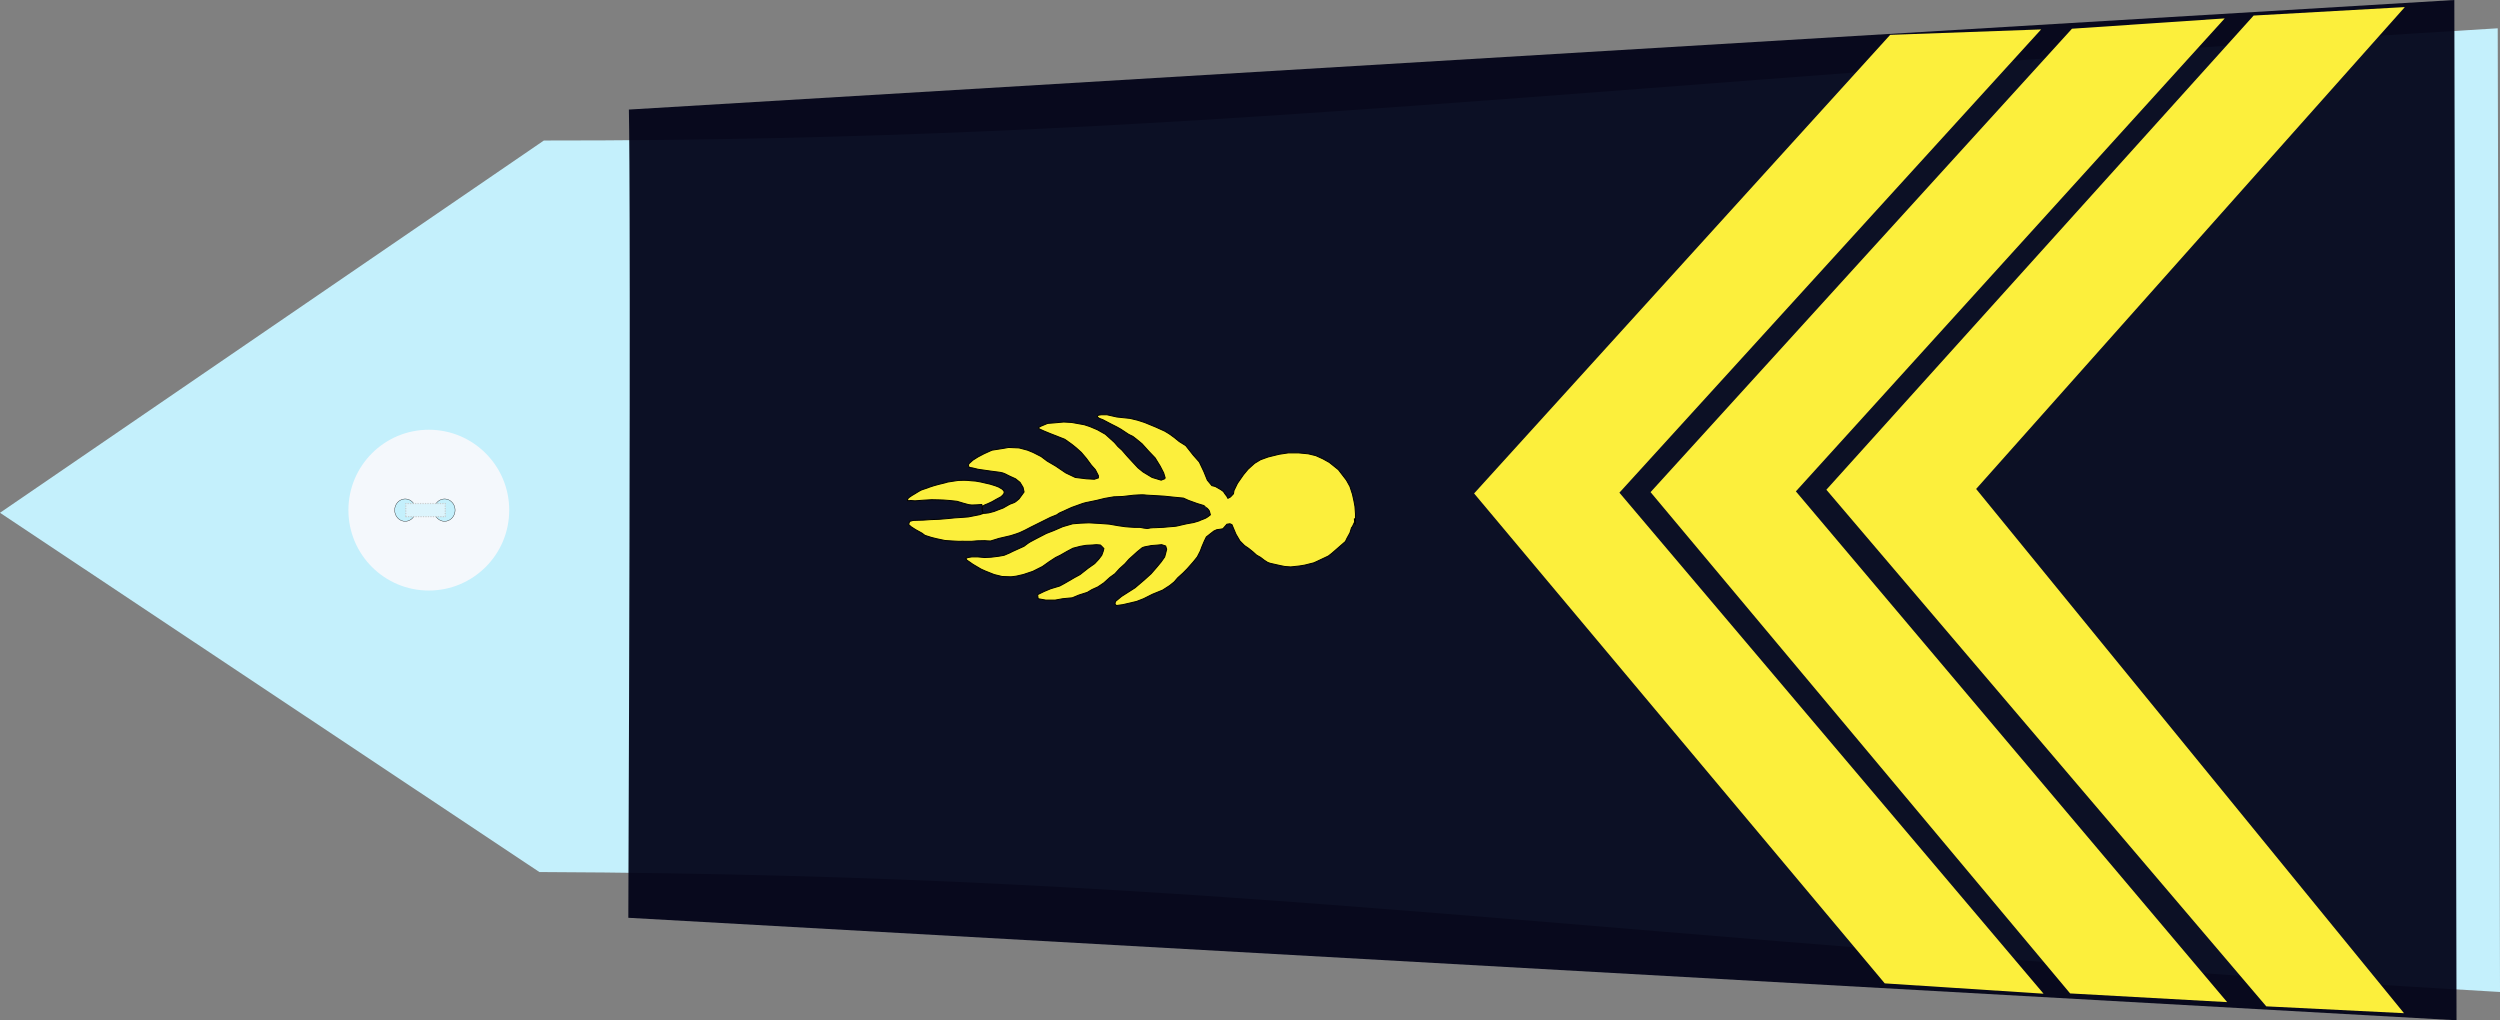 <?xml version="1.0" encoding="UTF-8" standalone="no"?>
<!-- Created with Inkscape (http://www.inkscape.org/) -->
<svg
   xmlns:dc="http://purl.org/dc/elements/1.1/"
   xmlns:cc="http://creativecommons.org/ns#"
   xmlns:rdf="http://www.w3.org/1999/02/22-rdf-syntax-ns#"
   xmlns:svg="http://www.w3.org/2000/svg"
   xmlns="http://www.w3.org/2000/svg"
   xmlns:sodipodi="http://sodipodi.sourceforge.net/DTD/sodipodi-0.dtd"
   xmlns:inkscape="http://www.inkscape.org/namespaces/inkscape"
   width="390.061"
   height="159.188"
   id="svg2451"
   sodipodi:version="0.32"
   inkscape:version="0.46"
   sodipodi:docname="mdc_gr.svg"
   inkscape:output_extension="org.inkscape.output.svg.inkscape"
   version="1.0">
  <rect width="100%" height="100%" fill="#808080" stroke="none"/>
  <defs
     id="defs2453">
    <inkscape:perspective
       sodipodi:type="inkscape:persp3d"
       inkscape:vp_x="0 : 212.5 : 1"
       inkscape:vp_y="0 : 1000 : 0"
       inkscape:vp_z="428.75 : 212.5 : 1"
       inkscape:persp3d-origin="214.375 : 141.66667 : 1"
       id="perspective2460" />
  </defs>
  <sodipodi:namedview
     pagecolor="#ffffff"
     bordercolor="#666666"
     borderopacity="1.0"
     inkscape:pageopacity="0.0"
     inkscape:pageshadow="2"
     inkscape:zoom="1.6"
     inkscape:cx="209.33358"
     inkscape:cy="181.62951"
     inkscape:document-units="pt"
     inkscape:current-layer="layer1"
     id="namedview2455"
     showgrid="false"
     inkscape:window-width="1280"
     inkscape:window-height="974"
     inkscape:window-x="-8"
     inkscape:window-y="-8" />
  <g
     inkscape:label="Layer 1"
     inkscape:groupmode="layer"
     id="layer1"
     transform="translate(-19.344,-132.906)">
    <path
       style="fill:#c4f0fc;fill-opacity:1;fill-rule:evenodd;stroke:none;stroke-width:1px;stroke-linecap:butt;stroke-linejoin:miter;stroke-opacity:1"
       d="M 103.499,268.966 L 19.344,212.913 L 104.198,154.83 C 204.414,154.895 265.005,146.086 409.049,137.32 L 409.406,287.68 C 265.212,279.36 213.437,269.435 103.499,268.966 z"
       id="path3751"
       sodipodi:nodetypes="cccccc" />
    <g
       transform="matrix(0,-0.512,0.512,0,73.45,225.3)"
       id="g3822">
      <path
         transform="translate(-0.134,-1.53761e-5)"
         style="fill:#f4f8fc;stroke-width:0.25;stroke-miterlimit:4;stroke-dasharray:none"
         d="M 49.634,25 C 49.634,38.531 38.665,49.5 25.134,49.5 C 11.603,49.5 0.634,38.531 0.634,25 C 0.634,11.469 11.603,0.5 25.134,0.5 C 38.665,0.5 49.634,11.469 49.634,25 z"
         id="P0" />
      <path
         transform="translate(1.2,-1)"
         d="M 27.2,18.8 A 3.4,3.2 0 1 1 20.4,18.8 A 3.4,3.2 0 1 1 27.2,18.8 z"
         sodipodi:ry="3.2"
         sodipodi:rx="3.4000001"
         sodipodi:cy="18.799999"
         sodipodi:cx="23.799999"
         id="path3016"
         style="opacity:1;fill:#c4f0fc;fill-opacity:1;stroke:#000000;stroke-width:0.1;stroke-miterlimit:4;stroke-dasharray:none;stroke-opacity:1"
         sodipodi:type="arc" />
      <path
         transform="translate(1.2,11)"
         d="M 27.2,18.8 A 3.4,3.2 0 1 1 20.4,18.8 A 3.4,3.2 0 1 1 27.2,18.8 z"
         sodipodi:ry="3.2"
         sodipodi:rx="3.4000001"
         sodipodi:cy="18.799999"
         sodipodi:cx="23.799999"
         id="path3790"
         style="opacity:1;fill:#c4f0fc;fill-opacity:1;stroke:#000000;stroke-width:0.1;stroke-miterlimit:4;stroke-dasharray:none;stroke-opacity:1"
         sodipodi:type="arc" />
      <rect
         y="17.975"
         x="23.024"
         height="12.044"
         width="3.985"
         id="rect3792"
         style="opacity:1;fill:#dcf4fc;fill-opacity:1;stroke:#c4c4c4;stroke-width:0.378;stroke-linejoin:round;stroke-miterlimit:4;stroke-dasharray:0.378, 0.378;stroke-dashoffset:0;stroke-opacity:0.784" />
    </g>
    <path
       style="fill:#000217;fill-opacity:0.937;fill-rule:evenodd;stroke:none;stroke-width:1px;stroke-linecap:butt;stroke-linejoin:miter;stroke-opacity:1"
       d="M 117.465,149.999 C 117.576,155.224 117.737,181.933 117.378,276.105 L 402.622,292.094 L 402.279,132.906 L 117.465,149.999 z"
       id="path3753"
       sodipodi:nodetypes="ccccc" />
    <g
       id="g8724"
       transform="matrix(1.019,0,0,1,39.135,3.5e-5)">
      <path
         sodipodi:nodetypes="ccccccc"
         id="path1891"
         d="M 321.587,289.261 L 297.545,287.904 L 233.304,209.693 L 297.829,137.387 L 321.216,135.777 L 255.552,209.572 L 321.587,289.261 z"
         style="fill:#fcef3c;fill-opacity:1;fill-rule:evenodd;stroke:none;stroke-width:1px;stroke-linecap:butt;stroke-linejoin:miter;stroke-opacity:1" />
      <path
         sodipodi:nodetypes="ccccccc"
         id="path1908"
         d="M 348.666,290.988 L 327.579,289.921 L 260.223,209.316 L 325.643,135.333 L 348.794,134.012 L 283.154,209.195 L 348.666,290.988 z"
         style="fill:#fcef3c;fill-opacity:1;fill-rule:evenodd;stroke:none;stroke-width:1px;stroke-linecap:butt;stroke-linejoin:miter;stroke-opacity:1" />
      <path
         sodipodi:nodetypes="ccccccc"
         id="path7365"
         d="M 293.476,287.946 L 269.162,286.336 L 206.285,209.895 L 269.991,138.347 L 293.105,137.496 L 228.533,209.774 L 293.476,287.946 z"
         style="fill:#fcef3c;fill-opacity:1;fill-rule:evenodd;stroke:none;stroke-width:1px;stroke-linecap:butt;stroke-linejoin:miter;stroke-opacity:1" />
    </g>
    <path
       style="fill:#fcef3c;fill-opacity:1;fill-rule:evenodd;stroke:#000000;stroke-width:0.159px;stroke-linecap:butt;stroke-linejoin:miter;stroke-opacity:1"
       d="M 187.193,222.919 C 186.801,223.132 187.663,222.636 186.566,223.274 C 185.469,223.911 185.469,223.911 185.469,223.911 L 184.686,224.337 L 183.276,224.762 L 182.257,225.187 L 181.239,225.683 L 181.317,226.321 L 182.492,226.534 L 183.981,226.534 L 185.156,226.321 L 186.644,226.18 L 187.663,225.754 L 188.995,225.329 L 189.7,224.904 L 190.64,224.478 L 191.58,223.841 L 192.52,222.99 L 193.304,222.423 L 194.009,221.643 L 194.87,220.864 L 195.497,220.155 L 195.967,219.73 L 196.751,219.021 L 197.534,218.383 C 197.534,218.383 197.769,218.241 198.239,218.17 C 198.709,218.099 198.944,218.029 198.944,218.029 L 199.885,217.958 L 200.59,217.887 L 201.216,218.099 L 201.373,218.596 L 201.216,219.233 L 201.06,219.8 L 200.511,220.58 L 199.806,221.431 L 198.944,222.423 L 197.926,223.344 L 196.437,224.62 L 194.322,225.967 L 193.382,226.747 L 193.304,227.172 L 193.539,227.384 L 194.557,227.243 L 196.672,226.747 L 197.769,226.321 L 199.179,225.613 L 200.746,224.975 L 201.843,224.266 L 202.548,223.699 L 203.097,223.061 L 203.958,222.281 L 204.585,221.643 L 205.525,220.58 L 206.152,219.8 L 206.622,218.879 L 206.857,218.241 L 207.249,217.32 L 207.562,216.682 L 208.189,216.186 L 208.737,215.76 L 209.207,215.548 L 209.756,215.477 L 210.148,215.406 L 210.774,214.697 L 211.244,214.626 L 211.558,214.768 L 212.185,216.257 L 212.811,217.32 L 213.516,218.029 L 214.143,218.454 L 214.848,219.021 L 215.397,219.517 L 216.023,219.871 L 216.572,220.297 L 217.12,220.651 L 217.512,220.793 L 218.139,220.935 L 219.079,221.147 L 219.784,221.289 L 220.724,221.36 L 222.056,221.218 L 222.918,221.076 L 224.328,220.722 L 224.798,220.509 L 226.6,219.659 L 227.148,219.233 L 229.264,217.391 L 229.499,216.894 L 229.969,216.044 L 230.204,215.264 L 230.36,215.052 L 230.595,214.555 C 230.595,214.555 230.752,214.839 230.674,214.059 C 230.595,213.28 230.83,214.768 230.83,214.768 L 230.83,213.776 L 230.83,213.067 L 230.752,211.933 L 230.595,211.082 L 230.36,210.019 L 229.969,208.814 L 229.42,207.822 L 228.167,206.192 L 226.757,205.058 L 225.738,204.491 L 224.641,203.995 L 223.466,203.711 L 221.978,203.569 L 220.332,203.569 L 218.922,203.782 L 217.199,204.207 L 216.023,204.632 L 215.083,205.2 L 214.065,206.121 L 213.36,206.971 L 212.42,208.318 L 211.871,209.452 L 211.793,209.948 L 211.323,210.445 L 210.931,210.657 L 210.696,210.232 C 210.696,210.232 210.696,210.303 210.461,209.948 C 210.226,209.594 210.226,209.594 210.226,209.594 L 209.834,209.31 L 208.972,208.814 L 208.424,208.673 L 207.719,207.822 L 207.171,206.475 L 206.465,204.987 L 205.525,203.924 L 204.35,202.435 L 203.332,201.797 L 202.548,201.159 L 201.765,200.592 L 201.06,200.167 L 200.276,199.813 L 199.649,199.529 L 198.788,199.175 L 197.926,198.82 L 196.829,198.466 L 195.654,198.183 L 193.617,197.97 L 192.05,197.616 L 191.188,197.616 L 190.718,197.686 L 190.562,197.828 L 190.562,197.97 L 190.875,198.183 L 191.423,198.395 L 192.363,198.891 L 192.912,199.175 L 193.617,199.529 L 194.244,199.884 L 195.419,200.663 L 196.124,201.018 L 196.672,201.443 L 197.534,202.152 L 198.553,203.286 L 199.571,204.349 L 200.355,205.625 L 200.903,206.688 L 201.138,207.468 L 201.06,207.609 L 200.511,207.822 L 199.101,207.397 L 197.691,206.546 L 196.907,205.908 L 196.046,204.987 L 195.262,204.136 L 194.4,203.144 L 193.774,202.577 L 193.225,201.939 L 191.815,200.663 L 190.562,199.955 L 189.386,199.458 L 188.525,199.175 L 186.566,198.82 L 185.313,198.75 L 183.746,198.891 L 182.806,198.962 L 181.787,199.387 L 181.395,199.6 L 181.474,199.813 L 182.257,200.167 L 183.119,200.522 L 185.469,201.443 L 186.566,202.223 L 187.271,202.79 L 188.055,203.498 L 188.838,204.42 L 189.621,205.483 L 190.248,206.192 L 190.718,207.113 L 190.718,207.468 L 190.092,207.68 L 188.838,207.609 L 187.114,207.397 L 185.626,206.688 L 184.059,205.625 L 182.727,204.845 L 181.787,204.136 L 180.534,203.498 L 179.672,203.144 L 178.34,202.79 L 176.695,202.719 L 175.911,202.861 L 174.109,203.144 L 172.856,203.711 L 171.916,204.207 L 171.132,204.703 L 170.505,205.27 L 170.427,205.554 L 170.584,205.837 L 171.054,205.908 L 171.916,206.121 L 173.874,206.404 L 174.971,206.546 C 174.971,206.546 175.755,206.617 176.146,206.83 C 176.538,207.042 177.008,207.255 177.008,207.255 L 177.791,207.609 L 178.497,208.176 L 178.967,208.956 L 179.123,209.665 L 178.667,210.296 L 178.335,210.747 L 177.947,211.073 C 177.947,211.073 177.725,211.299 177.31,211.424 C 176.894,211.549 176.59,211.75 176.59,211.75 L 175.842,212.176 L 175.094,212.451 L 174.457,212.702 L 173.598,212.927 L 172.934,213.003 L 172.657,212.777 L 172.601,212.577 L 172.546,212.151 L 172.601,211.95 L 172.684,211.875 L 172.961,211.7 L 173.515,211.474 L 174.152,211.173 L 174.762,210.822 L 175.51,210.422 L 175.759,210.196 L 175.953,209.97 L 176.036,209.695 L 175.953,209.469 L 175.703,209.219 L 175.149,208.893 L 174.623,208.692 L 173.82,208.442 L 173.044,208.266 L 172.407,208.116 L 171.576,207.966 L 170.911,207.916 L 170.385,207.865 L 169.776,207.84 L 168.862,207.865 L 168.335,207.941 L 167.2,208.116 L 166.784,208.241 L 165.76,208.492 L 165.039,208.692 L 164.347,208.918 C 164.347,208.918 163.793,209.144 163.654,209.169 C 163.516,209.194 163.017,209.394 163.017,209.394 L 162.657,209.595 L 162.048,209.97 L 161.66,210.196 L 161.217,210.497 L 161.023,210.672 L 160.94,210.873 L 160.94,210.998 L 160.995,211.023 L 161.217,211.023 L 161.438,210.998 L 162.103,211.048 L 163.461,210.948 L 164.707,210.873 L 165.815,210.898 L 166.535,210.923 L 167.532,210.998 L 168.668,211.123 L 169.665,211.424 L 170.496,211.649 L 170.967,211.7 L 171.742,211.674 L 172.435,211.624 L 172.518,211.624 L 172.629,211.925 L 172.629,212.602 L 172.74,212.953 L 172.352,213.103 L 172.767,212.927 L 172.878,212.978 L 172.49,213.103 L 172.213,213.203 L 171.576,213.328 L 170.441,213.554 L 169.499,213.629 L 168.308,213.704 L 167.338,213.805 L 165.843,213.93 L 164.485,213.98 L 163.433,214.055 L 162.519,214.08 L 161.799,214.105 L 161.272,214.256 L 161.106,214.732 L 161.522,215.108 L 162.186,215.534 L 163.184,216.085 L 163.654,216.436 L 164.679,216.762 L 165.483,216.962 L 166.784,217.238 L 167.92,217.313 C 167.92,217.313 168.197,217.338 168.391,217.338 C 168.585,217.338 169.028,217.388 169.166,217.363 C 169.305,217.338 169.804,217.363 169.804,217.363 L 170.967,217.363 L 171.798,217.288 L 172.989,217.263 C 172.989,217.263 173.792,217.338 173.903,217.313 C 174.014,217.288 175.205,216.912 175.205,216.912 L 177.033,216.486 L 177.892,216.21 C 177.892,216.21 178.252,216.085 178.446,216.01 C 178.639,215.935 179.249,215.634 179.249,215.634 L 180.163,215.158 L 183.237,213.629 L 184.235,213.228 C 184.235,213.228 184.622,212.927 184.789,212.877 C 184.955,212.827 185.62,212.501 185.786,212.426 C 185.952,212.351 186.561,212.075 186.561,212.075 L 188.306,211.449 L 188.86,211.299 L 189.027,211.274 L 190.467,210.973 L 191.686,210.672 L 193.126,210.422 L 194.511,210.371 L 196.228,210.171 C 196.228,210.171 197.669,210.071 197.89,210.121 C 198.112,210.171 199.386,210.221 199.386,210.221 L 200.992,210.321 L 202.433,210.472 L 203.984,210.622 L 204.759,210.973 L 206.144,211.474 L 207.142,211.775 L 207.419,211.975 C 207.419,211.975 207.197,211.825 207.529,212.075 C 207.862,212.326 208.028,212.627 208.028,212.627 L 208.194,213.228 L 207.806,213.529 C 207.806,213.529 207.474,213.779 207.142,213.88 C 206.809,213.98 206.421,214.18 206.421,214.18 L 205.59,214.431 L 204.482,214.631 L 203.596,214.832 C 203.596,214.832 202.821,215.032 202.599,215.032 C 202.377,215.032 200.826,215.183 200.826,215.183 L 199.607,215.233 C 199.607,215.233 198.832,215.233 198.555,215.333 C 198.278,215.433 197.225,215.183 197.225,215.183 C 197.225,215.183 196.505,215.183 196.284,215.183 C 196.062,215.183 194.899,215.083 194.899,215.083 L 193.846,214.932 L 192.406,214.682 L 191.021,214.581 L 189.248,214.481 L 187.974,214.531 L 186.7,214.631 L 185.149,215.083 L 183.764,215.684 L 182.6,216.135 L 181.049,216.937 C 181.049,216.937 180.329,217.338 180.108,217.438 C 179.886,217.538 179.11,218.14 179.11,218.14 L 178.224,218.541 L 177.338,218.942 L 176.839,219.192 L 176.008,219.543 L 175.177,219.693 L 173.958,219.844 L 172.961,219.894 L 171.909,219.794 L 170.967,219.794 L 170.358,219.894 L 170.025,220.044 L 170.191,220.295 L 170.635,220.596 L 171.133,220.946 L 172.407,221.698 L 173.072,221.999 L 174.457,222.55 L 175.676,222.851 L 177.061,222.901 C 177.061,222.901 177.67,222.851 177.892,222.801 C 178.113,222.751 179,222.55 179,222.55 L 180.495,222.049 L 181.991,221.297 L 183.044,220.546 L 184.041,219.894 L 184.761,219.543 L 185.813,218.942 L 186.755,218.441 L 187.919,218.14 L 188.805,217.989 L 189.802,217.939 L 190.411,217.889 L 191.021,217.939 L 191.187,218.09 L 191.575,218.491 L 191.464,218.942 L 191.242,219.543 L 190.744,220.195 L 190.134,220.846 L 189.137,221.548 L 188.306,222.199 L 187.863,222.55 L 187.193,222.919 z"
       id="path2546" />
  </g>
</svg>
